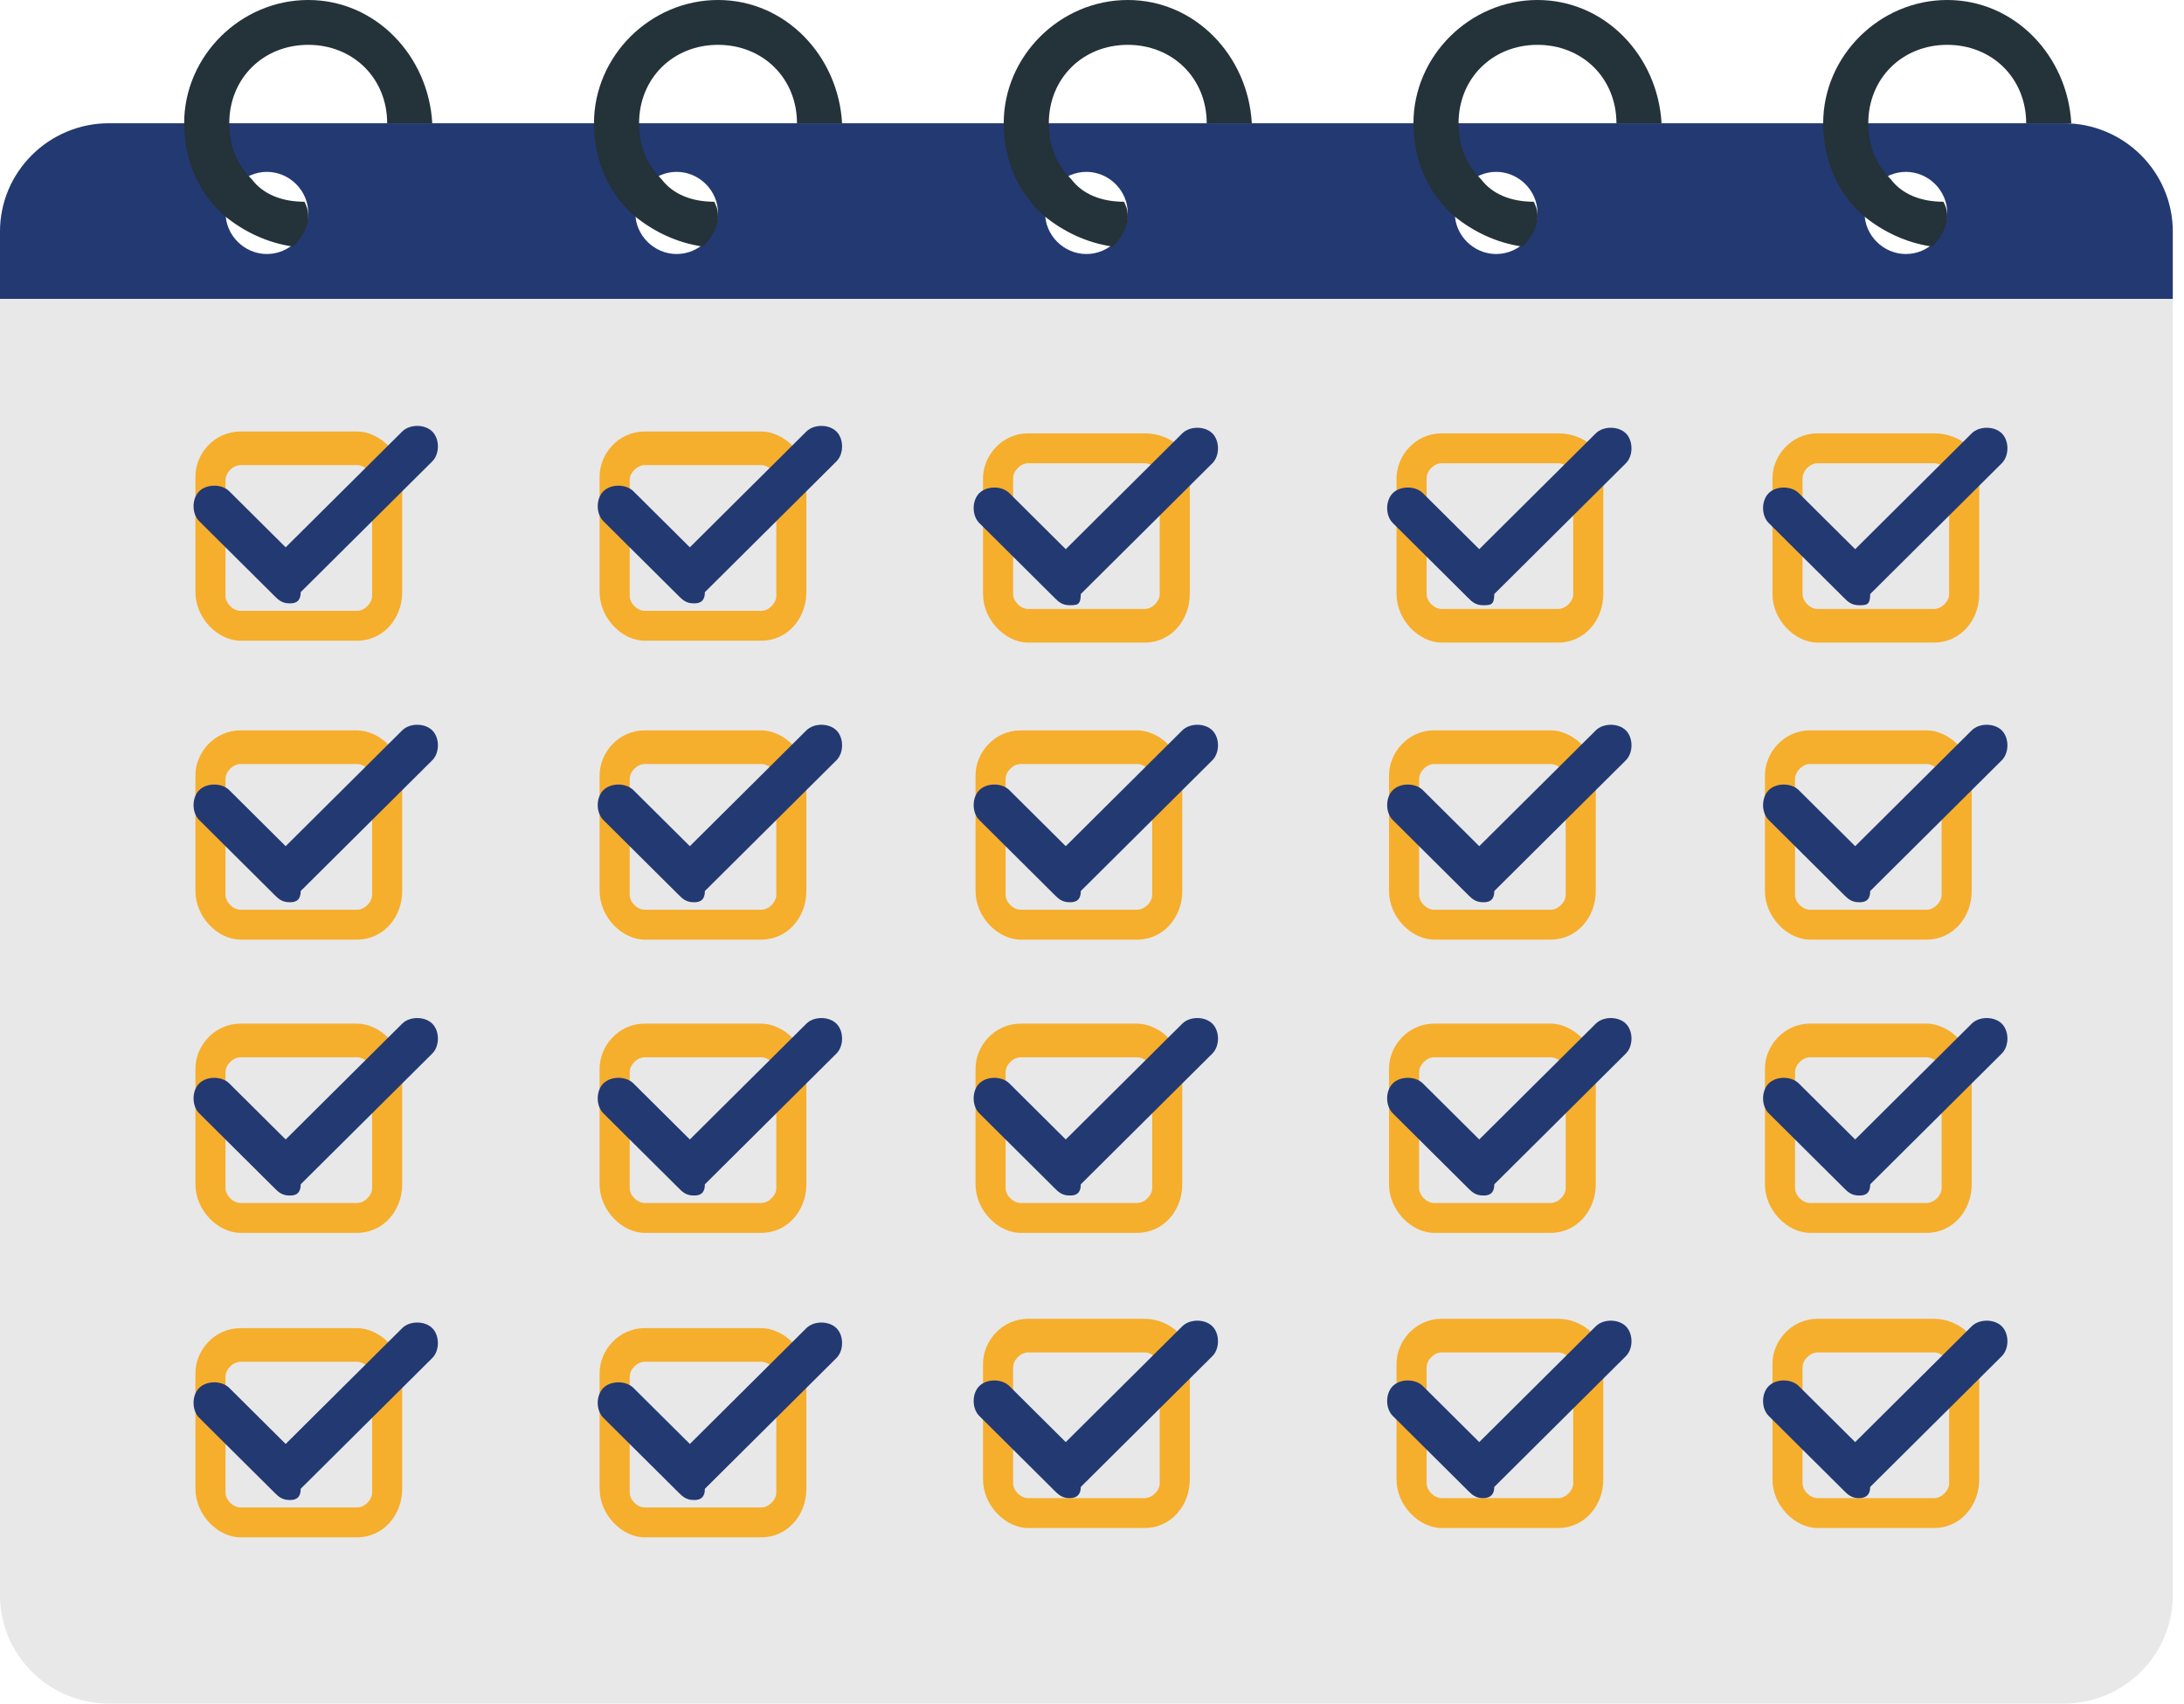 
<svg xmlns="http://www.w3.org/2000/svg" width="109" height="85" viewBox="0 0 109 85" fill="none">
<path d="M103 6.15H5.441C2.439 6.15 0 8.574 0 11.556V79.594C0 82.576 2.439 84.999 5.441 84.999H103C106.001 84.999 108.44 82.576 108.44 79.594V11.556C108.44 8.574 106.001 6.15 103 6.15ZM95.12 8.574C96.246 8.574 97.184 9.506 97.184 10.624C97.184 11.742 96.246 12.675 95.12 12.675C93.994 12.675 93.056 11.742 93.056 10.624C93.056 9.506 93.994 8.574 95.12 8.574ZM74.67 8.574C75.796 8.574 76.734 9.506 76.734 10.624C76.734 11.742 75.796 12.675 74.67 12.675C73.544 12.675 72.606 11.742 72.606 10.624C72.606 9.506 73.544 8.574 74.67 8.574ZM54.22 8.574C55.346 8.574 56.284 9.506 56.284 10.624C56.284 11.742 55.346 12.675 54.22 12.675C53.094 12.675 52.157 11.742 52.157 10.624C52.157 9.506 53.094 8.574 54.22 8.574ZM33.77 8.574C34.896 8.574 35.834 9.506 35.834 10.624C35.834 11.742 34.896 12.675 33.77 12.675C32.645 12.675 31.707 11.742 31.707 10.624C31.707 9.506 32.645 8.574 33.77 8.574ZM13.32 8.574C14.446 8.574 15.384 9.506 15.384 10.624C15.384 11.742 14.446 12.675 13.32 12.675C12.195 12.675 11.257 11.742 11.257 10.624C11.257 9.506 12.195 8.574 13.32 8.574Z" fill="#E8E8E8"/>
<path d="M103 6.15H5.441C2.439 6.15 0 8.574 0 11.556V14.911H108.44V11.556C108.44 8.574 106.001 6.15 103 6.15ZM13.32 12.675C12.195 12.675 11.257 11.742 11.257 10.624C11.257 9.506 12.195 8.574 13.32 8.574C14.446 8.574 15.384 9.506 15.384 10.624C15.384 11.742 14.446 12.675 13.32 12.675ZM33.77 12.675C32.645 12.675 31.707 11.742 31.707 10.624C31.707 9.506 32.645 8.574 33.77 8.574C34.896 8.574 35.834 9.506 35.834 10.624C35.834 11.742 34.896 12.675 33.77 12.675ZM54.22 12.675C53.094 12.675 52.157 11.742 52.157 10.624C52.157 9.506 53.094 8.574 54.22 8.574C55.346 8.574 56.284 9.506 56.284 10.624C56.284 11.742 55.346 12.675 54.22 12.675ZM74.67 12.675C73.544 12.675 72.606 11.742 72.606 10.624C72.606 9.506 73.544 8.574 74.67 8.574C75.796 8.574 76.734 9.506 76.734 10.624C76.734 11.742 75.796 12.675 74.67 12.675ZM95.12 12.675C93.994 12.675 93.056 11.742 93.056 10.624C93.056 9.506 93.994 8.574 95.12 8.574C96.246 8.574 97.184 9.506 97.184 10.624C97.184 11.742 96.246 12.675 95.12 12.675Z" fill="#233972"/>
<path d="M15.383 0C12.006 0 9.191 2.796 9.191 6.151C9.191 8.015 9.942 9.693 11.255 10.811C12.193 11.557 13.319 12.116 14.632 12.303C15.007 11.93 15.383 11.371 15.383 10.811C15.383 10.625 15.383 10.439 15.195 10.066C14.069 10.066 13.131 9.693 12.569 8.947C11.818 8.202 11.443 7.27 11.443 6.151C11.443 3.914 13.131 2.237 15.383 2.237C17.634 2.237 19.323 3.914 19.323 6.151H21.574C21.386 2.796 18.76 0 15.383 0Z" fill="#243239"/>
<path d="M35.836 0C32.459 0 29.645 2.796 29.645 6.151C29.645 8.015 30.395 9.693 31.708 10.811C32.646 11.557 33.772 12.116 35.085 12.303C35.461 11.93 35.836 11.371 35.836 10.811C35.836 10.625 35.836 10.439 35.648 10.066C34.523 10.066 33.584 9.693 33.022 8.947C32.271 8.202 31.896 7.27 31.896 6.151C31.896 3.914 33.584 2.237 35.836 2.237C38.087 2.237 39.776 3.914 39.776 6.151H42.027C41.839 2.796 39.213 0 35.836 0Z" fill="#243239"/>
<path d="M56.285 0C52.908 0 50.094 2.796 50.094 6.151C50.094 8.015 50.844 9.693 52.157 10.811C53.096 11.557 54.221 12.116 55.535 12.303C55.91 11.93 56.285 11.371 56.285 10.811C56.285 10.625 56.285 10.439 56.097 10.066C54.972 10.066 54.034 9.693 53.471 8.947C52.72 8.202 52.345 7.27 52.345 6.151C52.345 3.914 54.034 2.237 56.285 2.237C58.536 2.237 60.225 3.914 60.225 6.151H62.476C62.289 2.796 59.662 0 56.285 0Z" fill="#243239"/>
<path d="M76.734 0C73.357 0 70.543 2.796 70.543 6.151C70.543 8.015 71.293 9.693 72.607 10.811C73.545 11.557 74.671 12.116 75.984 12.303C76.359 11.93 76.734 11.371 76.734 10.811C76.734 10.625 76.734 10.439 76.547 10.066C75.421 10.066 74.483 9.693 73.92 8.947C73.17 8.202 72.794 7.27 72.794 6.151C72.794 3.914 74.483 2.237 76.734 2.237C78.986 2.237 80.674 3.914 80.674 6.151H82.925C82.738 2.796 80.111 0 76.734 0Z" fill="#243239"/>
<path d="M97.183 0C93.806 0 90.992 2.796 90.992 6.151C90.992 8.015 91.743 9.693 93.056 10.811C93.994 11.557 95.12 12.116 96.433 12.303C96.808 11.93 97.183 11.371 97.183 10.811C97.183 10.625 97.183 10.439 96.996 10.066C95.87 10.066 94.932 9.693 94.369 8.947C93.619 8.202 93.243 7.27 93.243 6.151C93.243 3.914 94.932 2.237 97.183 2.237C99.435 2.237 101.123 3.914 101.123 6.151H103.375C103.187 2.796 100.56 0 97.183 0Z" fill="#243239"/>
<path d="M57.13 23.113C57.505 23.113 57.88 23.486 57.88 23.859V29.637C57.88 30.01 57.505 30.383 57.13 30.383H51.314C50.939 30.383 50.563 30.01 50.563 29.637V23.859C50.563 23.486 50.939 23.113 51.314 23.113H57.13ZM57.13 21.622H51.314C50.001 21.622 49.062 22.741 49.062 23.859V29.637C49.062 30.942 50.188 32.061 51.314 32.061H57.13C58.443 32.061 59.381 30.942 59.381 29.637V23.859C59.569 22.554 58.443 21.622 57.13 21.622Z" fill="#F6AE2D"/>
<path d="M53.378 30.197C53.003 30.197 52.815 30.011 52.627 29.824L48.875 26.096C48.5 25.723 48.5 24.978 48.875 24.605C49.25 24.232 50.001 24.232 50.376 24.605L53.19 27.401L59.006 21.622C59.382 21.25 60.132 21.25 60.507 21.622C60.882 21.995 60.882 22.741 60.507 23.114L53.941 29.638C53.941 30.197 53.753 30.197 53.378 30.197Z" fill="#233972"/>
<path d="M77.767 23.113C78.142 23.113 78.517 23.486 78.517 23.859V29.637C78.517 30.01 78.142 30.383 77.767 30.383H71.951C71.575 30.383 71.2 30.01 71.2 29.637V23.859C71.2 23.486 71.575 23.113 71.951 23.113H77.767ZM77.767 21.622H71.951C70.637 21.622 69.699 22.741 69.699 23.859V29.637C69.699 30.942 70.825 32.061 71.951 32.061H77.767C79.08 32.061 80.018 30.942 80.018 29.637V23.859C80.206 22.554 79.08 21.622 77.767 21.622Z" fill="#F6AE2D"/>
<path d="M74.015 30.197C73.639 30.197 73.452 30.011 73.264 29.824L69.512 26.096C69.137 25.723 69.137 24.978 69.512 24.605C69.887 24.232 70.638 24.232 71.013 24.605L73.827 27.401L79.643 21.622C80.018 21.25 80.769 21.25 81.144 21.622C81.519 21.995 81.519 22.741 81.144 23.114L74.577 29.638C74.577 30.197 74.39 30.197 74.015 30.197Z" fill="#233972"/>
<path d="M96.528 23.113C96.903 23.113 97.279 23.486 97.279 23.859V29.637C97.279 30.01 96.903 30.383 96.528 30.383H90.712C90.337 30.383 89.962 30.01 89.962 29.637V23.859C89.962 23.486 90.337 23.113 90.712 23.113H96.528ZM96.528 21.622H90.712C89.399 21.622 88.461 22.741 88.461 23.859V29.637C88.461 30.942 89.587 32.061 90.712 32.061H96.528C97.842 32.061 98.78 30.942 98.78 29.637V23.859C98.967 22.554 97.842 21.622 96.528 21.622Z" fill="#F6AE2D"/>
<path d="M92.776 30.197C92.401 30.197 92.213 30.011 92.026 29.824L88.274 26.096C87.898 25.723 87.898 24.978 88.274 24.605C88.649 24.232 89.399 24.232 89.775 24.605L92.589 27.401L98.405 21.622C98.78 21.25 99.53 21.25 99.906 21.622C100.281 21.995 100.281 22.741 99.906 23.114L93.339 29.638C93.339 30.197 93.151 30.197 92.776 30.197Z" fill="#233972"/>
<path d="M57.13 67.478C57.505 67.478 57.88 67.851 57.88 68.224V74.003C57.88 74.375 57.505 74.748 57.13 74.748H51.314C50.939 74.748 50.563 74.375 50.563 74.003V68.224C50.563 67.851 50.939 67.478 51.314 67.478H57.13ZM57.13 65.801H51.314C50.001 65.801 49.062 66.919 49.062 68.038V73.816C49.062 75.121 50.188 76.239 51.314 76.239H57.13C58.443 76.239 59.381 75.121 59.381 73.816V68.038C59.569 66.919 58.443 65.801 57.13 65.801Z" fill="#F6AE2D"/>
<path d="M53.378 74.749C53.003 74.749 52.815 74.562 52.627 74.376L48.875 70.648C48.5 70.275 48.5 69.529 48.875 69.157C49.25 68.784 50.001 68.784 50.376 69.157L53.19 71.953L59.006 66.174C59.382 65.801 60.132 65.801 60.507 66.174C60.882 66.547 60.882 67.293 60.507 67.665L53.941 74.189C53.941 74.562 53.753 74.749 53.378 74.749Z" fill="#233972"/>
<path d="M77.767 67.478C78.142 67.478 78.517 67.851 78.517 68.224V74.003C78.517 74.375 78.142 74.748 77.767 74.748H71.951C71.575 74.748 71.2 74.375 71.2 74.003V68.224C71.2 67.851 71.575 67.478 71.951 67.478H77.767ZM77.767 65.801H71.951C70.637 65.801 69.699 66.919 69.699 68.038V73.816C69.699 75.121 70.825 76.239 71.951 76.239H77.767C79.08 76.239 80.018 75.121 80.018 73.816V68.038C80.206 66.919 79.08 65.801 77.767 65.801Z" fill="#F6AE2D"/>
<path d="M74.015 74.749C73.639 74.749 73.452 74.562 73.264 74.376L69.512 70.648C69.137 70.275 69.137 69.529 69.512 69.157C69.887 68.784 70.638 68.784 71.013 69.157L73.827 71.953L79.643 66.174C80.018 65.801 80.769 65.801 81.144 66.174C81.519 66.547 81.519 67.293 81.144 67.665L74.577 74.189C74.577 74.562 74.39 74.749 74.015 74.749Z" fill="#233972"/>
<path d="M96.528 67.478C96.903 67.478 97.279 67.851 97.279 68.224V74.003C97.279 74.375 96.903 74.748 96.528 74.748H90.712C90.337 74.748 89.962 74.375 89.962 74.003V68.224C89.962 67.851 90.337 67.478 90.712 67.478H96.528ZM96.528 65.801H90.712C89.399 65.801 88.461 66.919 88.461 68.038V73.816C88.461 75.121 89.587 76.239 90.712 76.239H96.528C97.842 76.239 98.78 75.121 98.78 73.816V68.038C98.967 66.919 97.842 65.801 96.528 65.801Z" fill="#F6AE2D"/>
<path d="M92.776 74.749C92.401 74.749 92.213 74.562 92.026 74.376L88.274 70.648C87.898 70.275 87.898 69.529 88.274 69.157C88.649 68.784 89.399 68.784 89.775 69.157L92.589 71.953L98.405 66.174C98.78 65.801 99.53 65.801 99.906 66.174C100.281 66.547 100.281 67.293 99.906 67.665L93.339 74.189C93.339 74.562 93.151 74.749 92.776 74.749Z" fill="#233972"/>
<path d="M17.821 52.752C18.197 52.752 18.572 53.125 18.572 53.498V59.276C18.572 59.649 18.197 60.022 17.821 60.022H12.005C11.63 60.022 11.255 59.649 11.255 59.276V53.498C11.255 53.125 11.63 52.752 12.005 52.752H17.821ZM17.821 51.074H12.005C10.692 51.074 9.754 52.193 9.754 53.311V59.09C9.754 60.394 10.88 61.513 12.005 61.513H17.821C19.135 61.513 20.073 60.394 20.073 59.09V53.311C20.073 52.193 18.947 51.074 17.821 51.074Z" fill="#F6AE2D"/>
<path d="M14.444 59.649C14.069 59.649 13.882 59.463 13.694 59.276L9.942 55.548C9.566 55.175 9.566 54.43 9.942 54.057C10.317 53.684 11.067 53.684 11.443 54.057L14.257 56.853L20.073 51.075C20.448 50.702 21.198 50.702 21.574 51.075C21.949 51.447 21.949 52.193 21.574 52.566L15.007 59.09C15.007 59.649 14.632 59.649 14.444 59.649Z" fill="#233972"/>
<path d="M37.993 52.752C38.368 52.752 38.744 53.125 38.744 53.498V59.276C38.744 59.649 38.368 60.022 37.993 60.022H32.177C31.802 60.022 31.427 59.649 31.427 59.276V53.498C31.427 53.125 31.802 52.752 32.177 52.752H37.993ZM37.993 51.074H32.177C30.864 51.074 29.926 52.193 29.926 53.311V59.09C29.926 60.394 31.052 61.513 32.177 61.513H37.993C39.306 61.513 40.245 60.394 40.245 59.09V53.311C40.245 52.193 39.119 51.074 37.993 51.074Z" fill="#F6AE2D"/>
<path d="M34.616 59.649C34.241 59.649 34.053 59.463 33.866 59.276L30.113 55.548C29.738 55.175 29.738 54.43 30.113 54.057C30.489 53.684 31.239 53.684 31.614 54.057L34.429 56.853L40.245 51.075C40.62 50.702 41.37 50.702 41.745 51.075C42.121 51.447 42.121 52.193 41.745 52.566L35.179 59.09C35.179 59.649 34.804 59.649 34.616 59.649Z" fill="#233972"/>
<path d="M56.755 52.752C57.13 52.752 57.505 53.125 57.505 53.498V59.276C57.505 59.649 57.13 60.022 56.755 60.022H50.939C50.564 60.022 50.188 59.649 50.188 59.276V53.498C50.188 53.125 50.564 52.752 50.939 52.752H56.755ZM56.755 51.074H50.939C49.626 51.074 48.688 52.193 48.688 53.311V59.09C48.688 60.394 49.813 61.513 50.939 61.513H56.755C58.068 61.513 59.006 60.394 59.006 59.09V53.311C59.006 52.193 57.881 51.074 56.755 51.074Z" fill="#F6AE2D"/>
<path d="M53.378 59.649C53.003 59.649 52.815 59.463 52.627 59.276L48.875 55.548C48.5 55.175 48.5 54.43 48.875 54.057C49.25 53.684 50.001 53.684 50.376 54.057L53.19 56.853L59.006 51.075C59.382 50.702 60.132 50.702 60.507 51.075C60.882 51.447 60.882 52.193 60.507 52.566L53.941 59.09C53.941 59.649 53.566 59.649 53.378 59.649Z" fill="#233972"/>
<path d="M77.392 52.752C77.767 52.752 78.142 53.125 78.142 53.498V59.276C78.142 59.649 77.767 60.022 77.392 60.022H71.576C71.2 60.022 70.825 59.649 70.825 59.276V53.498C70.825 53.125 71.2 52.752 71.576 52.752H77.392ZM77.392 51.074H71.576C70.262 51.074 69.324 52.193 69.324 53.311V59.09C69.324 60.394 70.45 61.513 71.576 61.513H77.392C78.705 61.513 79.643 60.394 79.643 59.09V53.311C79.643 52.193 78.517 51.074 77.392 51.074Z" fill="#F6AE2D"/>
<path d="M74.015 59.649C73.639 59.649 73.452 59.463 73.264 59.276L69.512 55.548C69.137 55.175 69.137 54.43 69.512 54.057C69.887 53.684 70.638 53.684 71.013 54.057L73.827 56.853L79.643 51.075C80.018 50.702 80.769 50.702 81.144 51.075C81.519 51.447 81.519 52.193 81.144 52.566L74.578 59.09C74.578 59.649 74.202 59.649 74.015 59.649Z" fill="#233972"/>
<path d="M96.153 52.752C96.528 52.752 96.904 53.125 96.904 53.498V59.276C96.904 59.649 96.528 60.022 96.153 60.022H90.337C89.962 60.022 89.587 59.649 89.587 59.276V53.498C89.587 53.125 89.962 52.752 90.337 52.752H96.153ZM96.153 51.074H90.337C89.024 51.074 88.086 52.193 88.086 53.311V59.09C88.086 60.394 89.212 61.513 90.337 61.513H96.153C97.467 61.513 98.405 60.394 98.405 59.09V53.311C98.405 52.193 97.279 51.074 96.153 51.074Z" fill="#F6AE2D"/>
<path d="M92.776 59.649C92.401 59.649 92.213 59.463 92.026 59.276L88.274 55.548C87.898 55.175 87.898 54.43 88.274 54.057C88.649 53.684 89.399 53.684 89.775 54.057L92.589 56.853L98.405 51.075C98.78 50.702 99.53 50.702 99.906 51.075C100.281 51.447 100.281 52.193 99.906 52.566L93.339 59.09C93.339 59.649 92.964 59.649 92.776 59.649Z" fill="#233972"/>
<path d="M17.821 38.12C18.197 38.12 18.572 38.493 18.572 38.866V44.644C18.572 45.017 18.197 45.39 17.821 45.39H12.005C11.63 45.39 11.255 45.017 11.255 44.644V38.866C11.255 38.493 11.63 38.12 12.005 38.12H17.821ZM17.821 36.442H12.005C10.692 36.442 9.754 37.561 9.754 38.679V44.458C9.754 45.763 10.88 46.881 12.005 46.881H17.821C19.135 46.881 20.073 45.763 20.073 44.458V38.679C20.073 37.561 18.947 36.442 17.821 36.442Z" fill="#F6AE2D"/>
<path d="M14.444 45.016C14.069 45.016 13.882 44.83 13.694 44.644L9.942 40.915C9.566 40.543 9.566 39.797 9.942 39.424C10.317 39.051 11.067 39.051 11.443 39.424L14.257 42.22L20.073 36.442C20.448 36.069 21.198 36.069 21.574 36.442C21.949 36.815 21.949 37.56 21.574 37.933L15.007 44.457C15.007 45.016 14.632 45.016 14.444 45.016Z" fill="#233972"/>
<path d="M37.993 38.12C38.368 38.12 38.744 38.493 38.744 38.866V44.644C38.744 45.017 38.368 45.39 37.993 45.39H32.177C31.802 45.39 31.427 45.017 31.427 44.644V38.866C31.427 38.493 31.802 38.12 32.177 38.12H37.993ZM37.993 36.442H32.177C30.864 36.442 29.926 37.561 29.926 38.679V44.458C29.926 45.763 31.052 46.881 32.177 46.881H37.993C39.306 46.881 40.245 45.763 40.245 44.458V38.679C40.245 37.561 39.119 36.442 37.993 36.442Z" fill="#F6AE2D"/>
<path d="M34.616 45.016C34.241 45.016 34.053 44.83 33.866 44.644L30.113 40.915C29.738 40.543 29.738 39.797 30.113 39.424C30.489 39.051 31.239 39.051 31.614 39.424L34.429 42.22L40.245 36.442C40.62 36.069 41.37 36.069 41.745 36.442C42.121 36.815 42.121 37.56 41.745 37.933L35.179 44.457C35.179 45.016 34.804 45.016 34.616 45.016Z" fill="#233972"/>
<path d="M56.755 38.12C57.13 38.12 57.505 38.493 57.505 38.866V44.644C57.505 45.017 57.13 45.39 56.755 45.39H50.939C50.564 45.39 50.188 45.017 50.188 44.644V38.866C50.188 38.493 50.564 38.12 50.939 38.12H56.755ZM56.755 36.442H50.939C49.626 36.442 48.688 37.561 48.688 38.679V44.458C48.688 45.763 49.813 46.881 50.939 46.881H56.755C58.068 46.881 59.006 45.763 59.006 44.458V38.679C59.006 37.561 57.881 36.442 56.755 36.442Z" fill="#F6AE2D"/>
<path d="M53.378 45.016C53.003 45.016 52.815 44.83 52.627 44.644L48.875 40.915C48.5 40.543 48.5 39.797 48.875 39.424C49.25 39.051 50.001 39.051 50.376 39.424L53.19 42.22L59.006 36.442C59.382 36.069 60.132 36.069 60.507 36.442C60.882 36.815 60.882 37.56 60.507 37.933L53.941 44.457C53.941 45.016 53.566 45.016 53.378 45.016Z" fill="#233972"/>
<path d="M77.392 38.12C77.767 38.12 78.142 38.493 78.142 38.866V44.644C78.142 45.017 77.767 45.39 77.392 45.39H71.576C71.2 45.39 70.825 45.017 70.825 44.644V38.866C70.825 38.493 71.2 38.12 71.576 38.12H77.392ZM77.392 36.442H71.576C70.262 36.442 69.324 37.561 69.324 38.679V44.458C69.324 45.763 70.45 46.881 71.576 46.881H77.392C78.705 46.881 79.643 45.763 79.643 44.458V38.679C79.643 37.561 78.517 36.442 77.392 36.442Z" fill="#F6AE2D"/>
<path d="M74.015 45.016C73.639 45.016 73.452 44.83 73.264 44.644L69.512 40.915C69.137 40.543 69.137 39.797 69.512 39.424C69.887 39.051 70.638 39.051 71.013 39.424L73.827 42.22L79.643 36.442C80.018 36.069 80.769 36.069 81.144 36.442C81.519 36.815 81.519 37.56 81.144 37.933L74.578 44.457C74.578 45.016 74.202 45.016 74.015 45.016Z" fill="#233972"/>
<path d="M96.153 38.12C96.528 38.12 96.904 38.493 96.904 38.866V44.644C96.904 45.017 96.528 45.39 96.153 45.39H90.337C89.962 45.39 89.587 45.017 89.587 44.644V38.866C89.587 38.493 89.962 38.12 90.337 38.12H96.153ZM96.153 36.442H90.337C89.024 36.442 88.086 37.561 88.086 38.679V44.458C88.086 45.763 89.212 46.881 90.337 46.881H96.153C97.467 46.881 98.405 45.763 98.405 44.458V38.679C98.405 37.561 97.279 36.442 96.153 36.442Z" fill="#F6AE2D"/>
<path d="M92.776 45.016C92.401 45.016 92.213 44.83 92.026 44.644L88.274 40.915C87.898 40.543 87.898 39.797 88.274 39.424C88.649 39.051 89.399 39.051 89.775 39.424L92.589 42.22L98.405 36.442C98.78 36.069 99.53 36.069 99.906 36.442C100.281 36.815 100.281 37.56 99.906 37.933L93.339 44.457C93.339 45.016 92.964 45.016 92.776 45.016Z" fill="#233972"/>
<path d="M17.821 23.207C18.197 23.207 18.572 23.58 18.572 23.953V29.731C18.572 30.104 18.197 30.477 17.821 30.477H12.005C11.63 30.477 11.255 30.104 11.255 29.731V23.953C11.255 23.58 11.63 23.207 12.005 23.207H17.821ZM17.821 21.529H12.005C10.692 21.529 9.754 22.648 9.754 23.766V29.545C9.754 30.849 10.88 31.968 12.005 31.968H17.821C19.135 31.968 20.073 30.849 20.073 29.545V23.766C20.073 22.648 18.947 21.529 17.821 21.529Z" fill="#F6AE2D"/>
<path d="M14.444 30.104C14.069 30.104 13.882 29.918 13.694 29.731L9.942 26.003C9.566 25.631 9.566 24.885 9.942 24.512C10.317 24.139 11.067 24.139 11.443 24.512L14.257 27.308L20.073 21.53C20.448 21.157 21.198 21.157 21.574 21.53C21.949 21.902 21.949 22.648 21.574 23.021L15.007 29.545C15.007 30.104 14.632 30.104 14.444 30.104Z" fill="#233972"/>
<path d="M37.993 23.207C38.368 23.207 38.744 23.58 38.744 23.953V29.731C38.744 30.104 38.368 30.477 37.993 30.477H32.177C31.802 30.477 31.427 30.104 31.427 29.731V23.953C31.427 23.58 31.802 23.207 32.177 23.207H37.993ZM37.993 21.529H32.177C30.864 21.529 29.926 22.648 29.926 23.766V29.545C29.926 30.849 31.052 31.968 32.177 31.968H37.993C39.306 31.968 40.245 30.849 40.245 29.545V23.766C40.245 22.648 39.119 21.529 37.993 21.529Z" fill="#F6AE2D"/>
<path d="M34.616 30.104C34.241 30.104 34.053 29.918 33.866 29.731L30.113 26.003C29.738 25.631 29.738 24.885 30.113 24.512C30.489 24.139 31.239 24.139 31.614 24.512L34.429 27.308L40.245 21.53C40.62 21.157 41.37 21.157 41.745 21.53C42.121 21.902 42.121 22.648 41.745 23.021L35.179 29.545C35.179 30.104 34.804 30.104 34.616 30.104Z" fill="#233972"/>
<path d="M17.821 67.944C18.197 67.944 18.572 68.317 18.572 68.69V74.468C18.572 74.841 18.197 75.214 17.821 75.214H12.005C11.63 75.214 11.255 74.841 11.255 74.468V68.69C11.255 68.317 11.63 67.944 12.005 67.944H17.821ZM17.821 66.267H12.005C10.692 66.267 9.754 67.385 9.754 68.503V74.282C9.754 75.587 10.88 76.705 12.005 76.705H17.821C19.135 76.705 20.073 75.587 20.073 74.282V68.503C20.073 67.385 18.947 66.267 17.821 66.267Z" fill="#F6AE2D"/>
<path d="M14.444 74.841C14.069 74.841 13.882 74.655 13.694 74.469L9.942 70.741C9.566 70.368 9.566 69.622 9.942 69.249C10.317 68.877 11.067 68.877 11.443 69.249L14.257 72.046L20.073 66.267C20.448 65.894 21.198 65.894 21.574 66.267C21.949 66.64 21.949 67.385 21.574 67.758L15.007 74.282C15.007 74.841 14.632 74.841 14.444 74.841Z" fill="#233972"/>
<path d="M37.993 67.944C38.368 67.944 38.744 68.317 38.744 68.69V74.468C38.744 74.841 38.368 75.214 37.993 75.214H32.177C31.802 75.214 31.427 74.841 31.427 74.468V68.69C31.427 68.317 31.802 67.944 32.177 67.944H37.993ZM37.993 66.267H32.177C30.864 66.267 29.926 67.385 29.926 68.503V74.282C29.926 75.587 31.052 76.705 32.177 76.705H37.993C39.306 76.705 40.245 75.587 40.245 74.282V68.503C40.245 67.385 39.119 66.267 37.993 66.267Z" fill="#F6AE2D"/>
<path d="M34.616 74.841C34.241 74.841 34.053 74.655 33.866 74.469L30.113 70.741C29.738 70.368 29.738 69.622 30.113 69.249C30.489 68.877 31.239 68.877 31.614 69.249L34.429 72.046L40.245 66.267C40.62 65.894 41.37 65.894 41.745 66.267C42.121 66.64 42.121 67.385 41.745 67.758L35.179 74.282C35.179 74.841 34.804 74.841 34.616 74.841Z" fill="#233972"/>
</svg>
